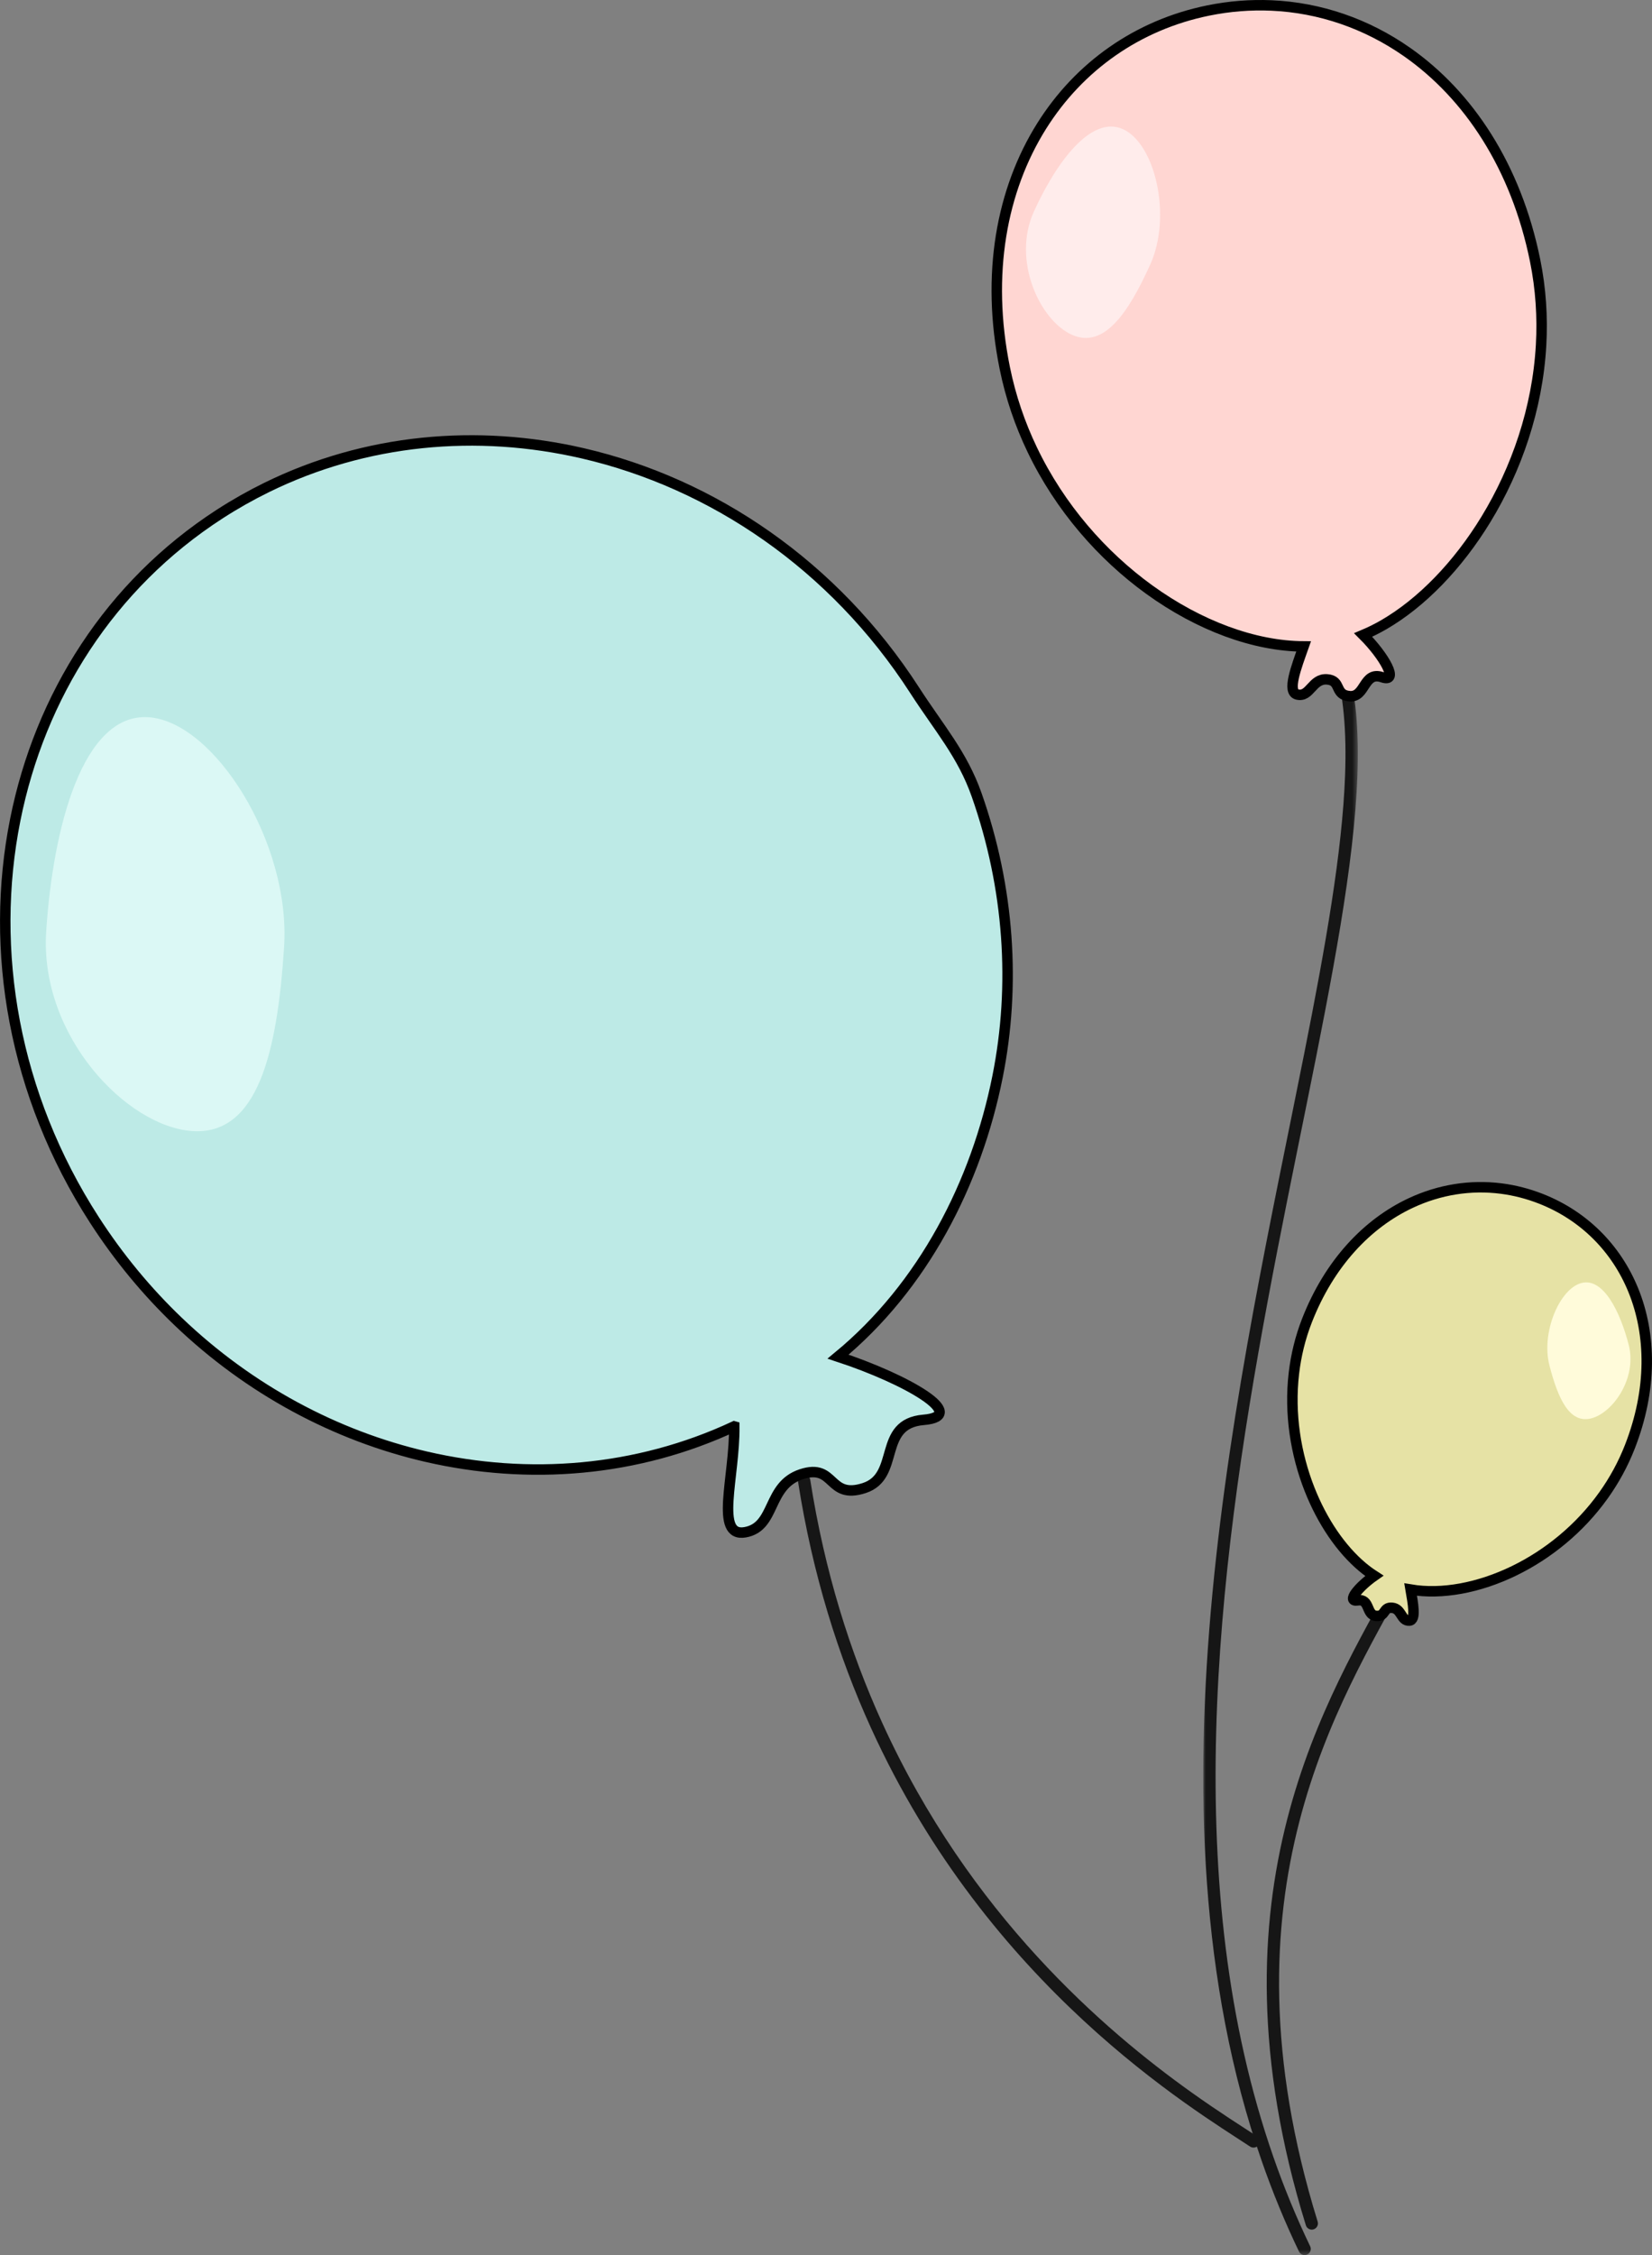 <?xml version="1.0" encoding="UTF-8"?>
<svg width="315.875px" height="431px" viewBox="0 0 315.875 431" version="1.1" xmlns="http://www.w3.org/2000/svg" xmlns:xlink="http://www.w3.org/1999/xlink">
    <rect x="0" y="0" width="315.875" height="431" fill="#808080" stroke="none"/>
    <title>Group 26</title>
    <defs>
        <polygon id="path-1" points="0 -4.2543572e-14 29.558 -4.2543572e-14 29.558 305.579 0 305.579"></polygon>
    </defs>
    <g id="Page-1" stroke="none" stroke-width="1" fill="none" fill-rule="evenodd">
        <g id="FC-2023-2" transform="translate(-13.996, -507)">
            <g id="Group-26" transform="translate(15, 508)">
                <path d="M267.694,301.228 C268.003,300.653 267.786,299.937 267.212,299.629 C266.638,299.321 265.922,299.536 265.614,300.111 C259.518,311.483 250.304,326.518 245.116,346.717 C239.922,366.918 238.78,392.292 248.687,424.299 C248.88,424.922 249.541,425.27 250.164,425.078 C250.787,424.885 251.135,424.224 250.943,423.601 C241.162,391.974 242.316,367.125 247.402,347.304 C252.494,327.48 261.543,312.69 267.694,301.228" id="Fill-1" fill="#161616"></path>
                <g id="Group-5" transform="translate(229.063, 124.421)">
                    <mask id="mask-2" fill="white">
                        <use xlink:href="#path-1"></use>
                    </mask>
                    <g id="Clip-4"></g>
                    <path d="M1.752,179.157 C-1.728,215.852 -0.722,253.445 11.22,287.699 C13.257,293.541 15.611,299.285 18.318,304.91 C18.6,305.497 19.306,305.745 19.893,305.462 C20.481,305.18 20.727,304.475 20.445,303.887 C17.779,298.345 15.458,292.684 13.448,286.922 C-4.511,235.454 2.525,175.886 12.327,123.259 C17.224,96.945 22.802,72.373 26.255,51.384 C27.98,40.888 29.175,31.288 29.481,22.796 C29.786,14.304 29.209,6.919 27.333,0.833 C27.141,0.21 26.48,-0.139 25.858,0.053 C25.235,0.245 24.886,0.906 25.078,1.529 C26.838,7.225 27.425,14.377 27.122,22.712 C26.599,37.3 23.372,55.49 19.306,75.951 C13.209,106.646 5.234,142.462 1.752,179.157" id="Fill-3" fill="#161616" mask="url(#mask-2)"></path>
                </g>
                <path d="M226.722,398.833 C210.288,387.097 184.376,364.993 167.656,328.211 C161.551,314.782 156.67,299.393 153.92,281.822 C153.819,281.178 153.216,280.738 152.571,280.838 C151.927,280.939 151.486,281.543 151.588,282.187 C154.371,299.972 159.318,315.572 165.507,329.188 C176.811,354.055 192.255,372.3 206.217,385.214 C213.199,391.673 219.81,396.799 225.35,400.755 C230.888,404.708 235.364,407.501 238.029,409.259 C238.574,409.617 239.306,409.467 239.664,408.923 C240.023,408.379 239.874,407.646 239.329,407.288 C236.619,405.5 232.203,402.747 226.722,398.833" id="Fill-6" fill="#161616"></path>
                <path d="M159.243,258.286 C175.556,244.833 185.676,225.098 189.743,204.739 C193.214,187.363 192.004,168.713 185.735,150.911 C183.002,143.151 178.559,138.172 173.872,130.91 C158.433,106.988 135.228,91.376 110.438,85.641 C90.211,80.961 68.93,82.857 49.951,92.181 C46.919,93.67 43.946,95.349 41.046,97.221 C19.989,110.811 6.628,132.072 1.912,155.683 C-3.073,180.635 1.595,208.211 17.034,232.132 C21.721,239.394 27.123,245.891 33.069,251.577 C46.708,264.623 63.204,273.407 80.468,277.402 C100.137,281.952 120.803,280.285 139.378,271.617 L139.395,271.622 C139.506,281.27 135.556,292.89 141.471,291.85 C147.385,290.81 145.598,282.938 152.192,280.765 C158.787,278.592 157.244,285.677 164.243,283.401 C171.242,281.126 166.659,271.111 175.587,270.367 C184.515,269.624 172.381,262.6 159.243,258.286" id="Fill-8" fill="#BDEAE6"></path>
                <path d="M159.243,258.286 C175.556,244.833 185.676,225.098 189.743,204.739 C193.214,187.363 192.004,168.713 185.735,150.911 C183.002,143.151 178.559,138.172 173.872,130.91 C158.433,106.988 135.228,91.376 110.438,85.641 C90.211,80.961 68.93,82.857 49.951,92.181 C46.919,93.67 43.946,95.349 41.046,97.221 C19.989,110.811 6.628,132.072 1.912,155.683 C-3.073,180.635 1.595,208.211 17.034,232.132 C21.721,239.394 27.123,245.891 33.069,251.577 C46.708,264.623 63.204,273.407 80.468,277.402 C100.137,281.952 120.803,280.285 139.378,271.617 L139.395,271.622 C139.506,281.27 135.556,292.89 141.471,291.85 C147.385,290.81 145.598,282.938 152.192,280.765 C158.787,278.592 157.244,285.677 164.243,283.401 C171.242,281.126 166.659,271.111 175.587,270.367 C184.515,269.624 172.381,262.6 159.243,258.286 Z" id="Stroke-10" stroke="#000000" stroke-width="2"></path>
                <path d="M7.827,177.035 C6.531,196.968 23.241,214.357 35.802,215.174 C48.364,215.99 52.021,199.924 53.317,179.992 C54.613,160.061 39.942,136.893 27.38,136.077 C14.819,135.261 9.123,157.103 7.827,177.035" id="Fill-12" fill="#DBF8F5"></path>
                <path d="M292.522,48.788 C288.885,30.845 279.808,17.174 268.021,8.932 C260.292,3.527 251.399,0.457 242.11,0.047 C238.143,-0.128 234.103,0.182 230.051,1.004 C216.515,3.748 205.322,11.692 198.166,23.091 C190.519,35.273 187.481,51.4 191.118,69.342 C192.239,74.869 194.036,80.084 196.359,84.93 C201.677,96.026 209.747,105.181 218.732,111.68 C228.277,118.585 238.854,122.493 248.261,122.546 C246.856,126.519 245.017,131.261 247.049,131.738 C249.499,132.315 249.865,128.635 252.734,128.844 C255.603,129.053 254.044,131.821 257.085,132.055 C260.127,132.29 259.69,127.21 263.278,128.434 C266.6,129.567 263.702,124.399 259.644,120.359 C260.971,119.802 262.301,119.142 263.624,118.374 C270.758,114.231 277.717,107.127 283.147,98.209 C288.929,88.715 292.978,77.167 293.663,64.95 C293.96,59.651 293.624,54.226 292.522,48.788" id="Fill-14" fill="#FFD6D2"></path>
                <path d="M292.522,48.788 C288.885,30.845 279.808,17.174 268.021,8.932 C260.292,3.527 251.399,0.457 242.11,0.047 C238.143,-0.128 234.103,0.182 230.051,1.004 C216.515,3.748 205.322,11.692 198.166,23.091 C190.519,35.273 187.481,51.4 191.118,69.342 C192.239,74.869 194.036,80.084 196.359,84.93 C201.677,96.026 209.747,105.181 218.732,111.68 C228.277,118.585 238.854,122.493 248.261,122.546 C246.856,126.519 245.017,131.261 247.049,131.738 C249.499,132.315 249.865,128.635 252.734,128.844 C255.603,129.053 254.044,131.821 257.085,132.055 C260.127,132.29 259.69,127.21 263.278,128.434 C266.6,129.567 263.702,124.399 259.644,120.359 C260.971,119.802 262.301,119.142 263.624,118.374 C270.758,114.231 277.717,107.127 283.147,98.209 C288.929,88.715 292.978,77.167 293.663,64.95 C293.96,59.651 293.624,54.226 292.522,48.788 Z" id="Stroke-16" stroke="#000000" stroke-width="2"></path>
                <path d="M196.665,39.476 C192.484,48.725 197.776,60.19 203.925,62.971 C210.075,65.751 214.754,58.794 218.936,49.545 C223.117,40.296 219.87,26.467 213.721,23.686 C207.571,20.906 200.847,30.227 196.665,39.476" id="Fill-18" fill="#FFECEB"></path>
                <path d="M248.9,251.379 C253.169,240.455 260.403,232.826 268.749,228.921 C274.222,226.361 280.173,225.401 286.08,226.165 C288.604,226.491 291.119,227.131 293.586,228.096 C301.827,231.317 308.017,237.563 311.279,245.545 C314.765,254.075 314.907,264.587 310.637,275.511 C309.322,278.876 307.613,281.97 305.614,284.772 C301.036,291.19 294.935,296.08 288.55,299.193 C281.766,302.501 274.66,303.803 268.717,302.801 C269.167,305.463 269.806,308.658 268.471,308.736 C266.86,308.831 267.035,306.468 265.2,306.284 C263.367,306.1 264.046,308.018 262.101,307.832 C260.155,307.645 260.99,304.487 258.591,304.865 C256.37,305.214 258.768,302.272 261.773,300.169 C260.997,299.67 260.231,299.108 259.48,298.477 C255.433,295.078 251.823,289.828 249.377,283.602 C246.773,276.974 245.489,269.239 246.401,261.454 C246.796,258.077 247.606,254.69 248.9,251.379" id="Fill-20" fill="#E6E2A5"></path>
                <path d="M248.9,251.379 C253.169,240.455 260.403,232.826 268.749,228.921 C274.222,226.361 280.173,225.401 286.08,226.165 C288.604,226.491 291.119,227.131 293.586,228.096 C301.827,231.317 308.017,237.563 311.279,245.545 C314.765,254.075 314.907,264.587 310.637,275.511 C309.322,278.876 307.613,281.97 305.614,284.772 C301.036,291.19 294.935,296.08 288.55,299.193 C281.766,302.501 274.66,303.803 268.717,302.801 C269.167,305.463 269.806,308.658 268.471,308.736 C266.86,308.831 267.035,306.468 265.2,306.284 C263.367,306.1 264.046,308.018 262.101,307.832 C260.155,307.645 260.99,304.487 258.591,304.865 C256.37,305.214 258.768,302.272 261.773,300.169 C260.997,299.67 260.231,299.108 259.48,298.477 C255.433,295.078 251.823,289.828 249.377,283.602 C246.773,276.974 245.489,269.239 246.401,261.454 C246.796,258.077 247.606,254.69 248.9,251.379 Z" id="Stroke-22" stroke="#000000" stroke-width="2"></path>
                <path d="M310.423,256.051 C312.044,262.349 307.443,269.002 303.256,270.081 C299.068,271.158 296.881,266.252 295.259,259.955 C293.638,253.657 297.209,245.287 301.396,244.208 C305.583,243.131 308.802,249.754 310.423,256.051" id="Fill-24" fill="#FFFBDA"></path>
            </g>
        </g>
    </g>
</svg>